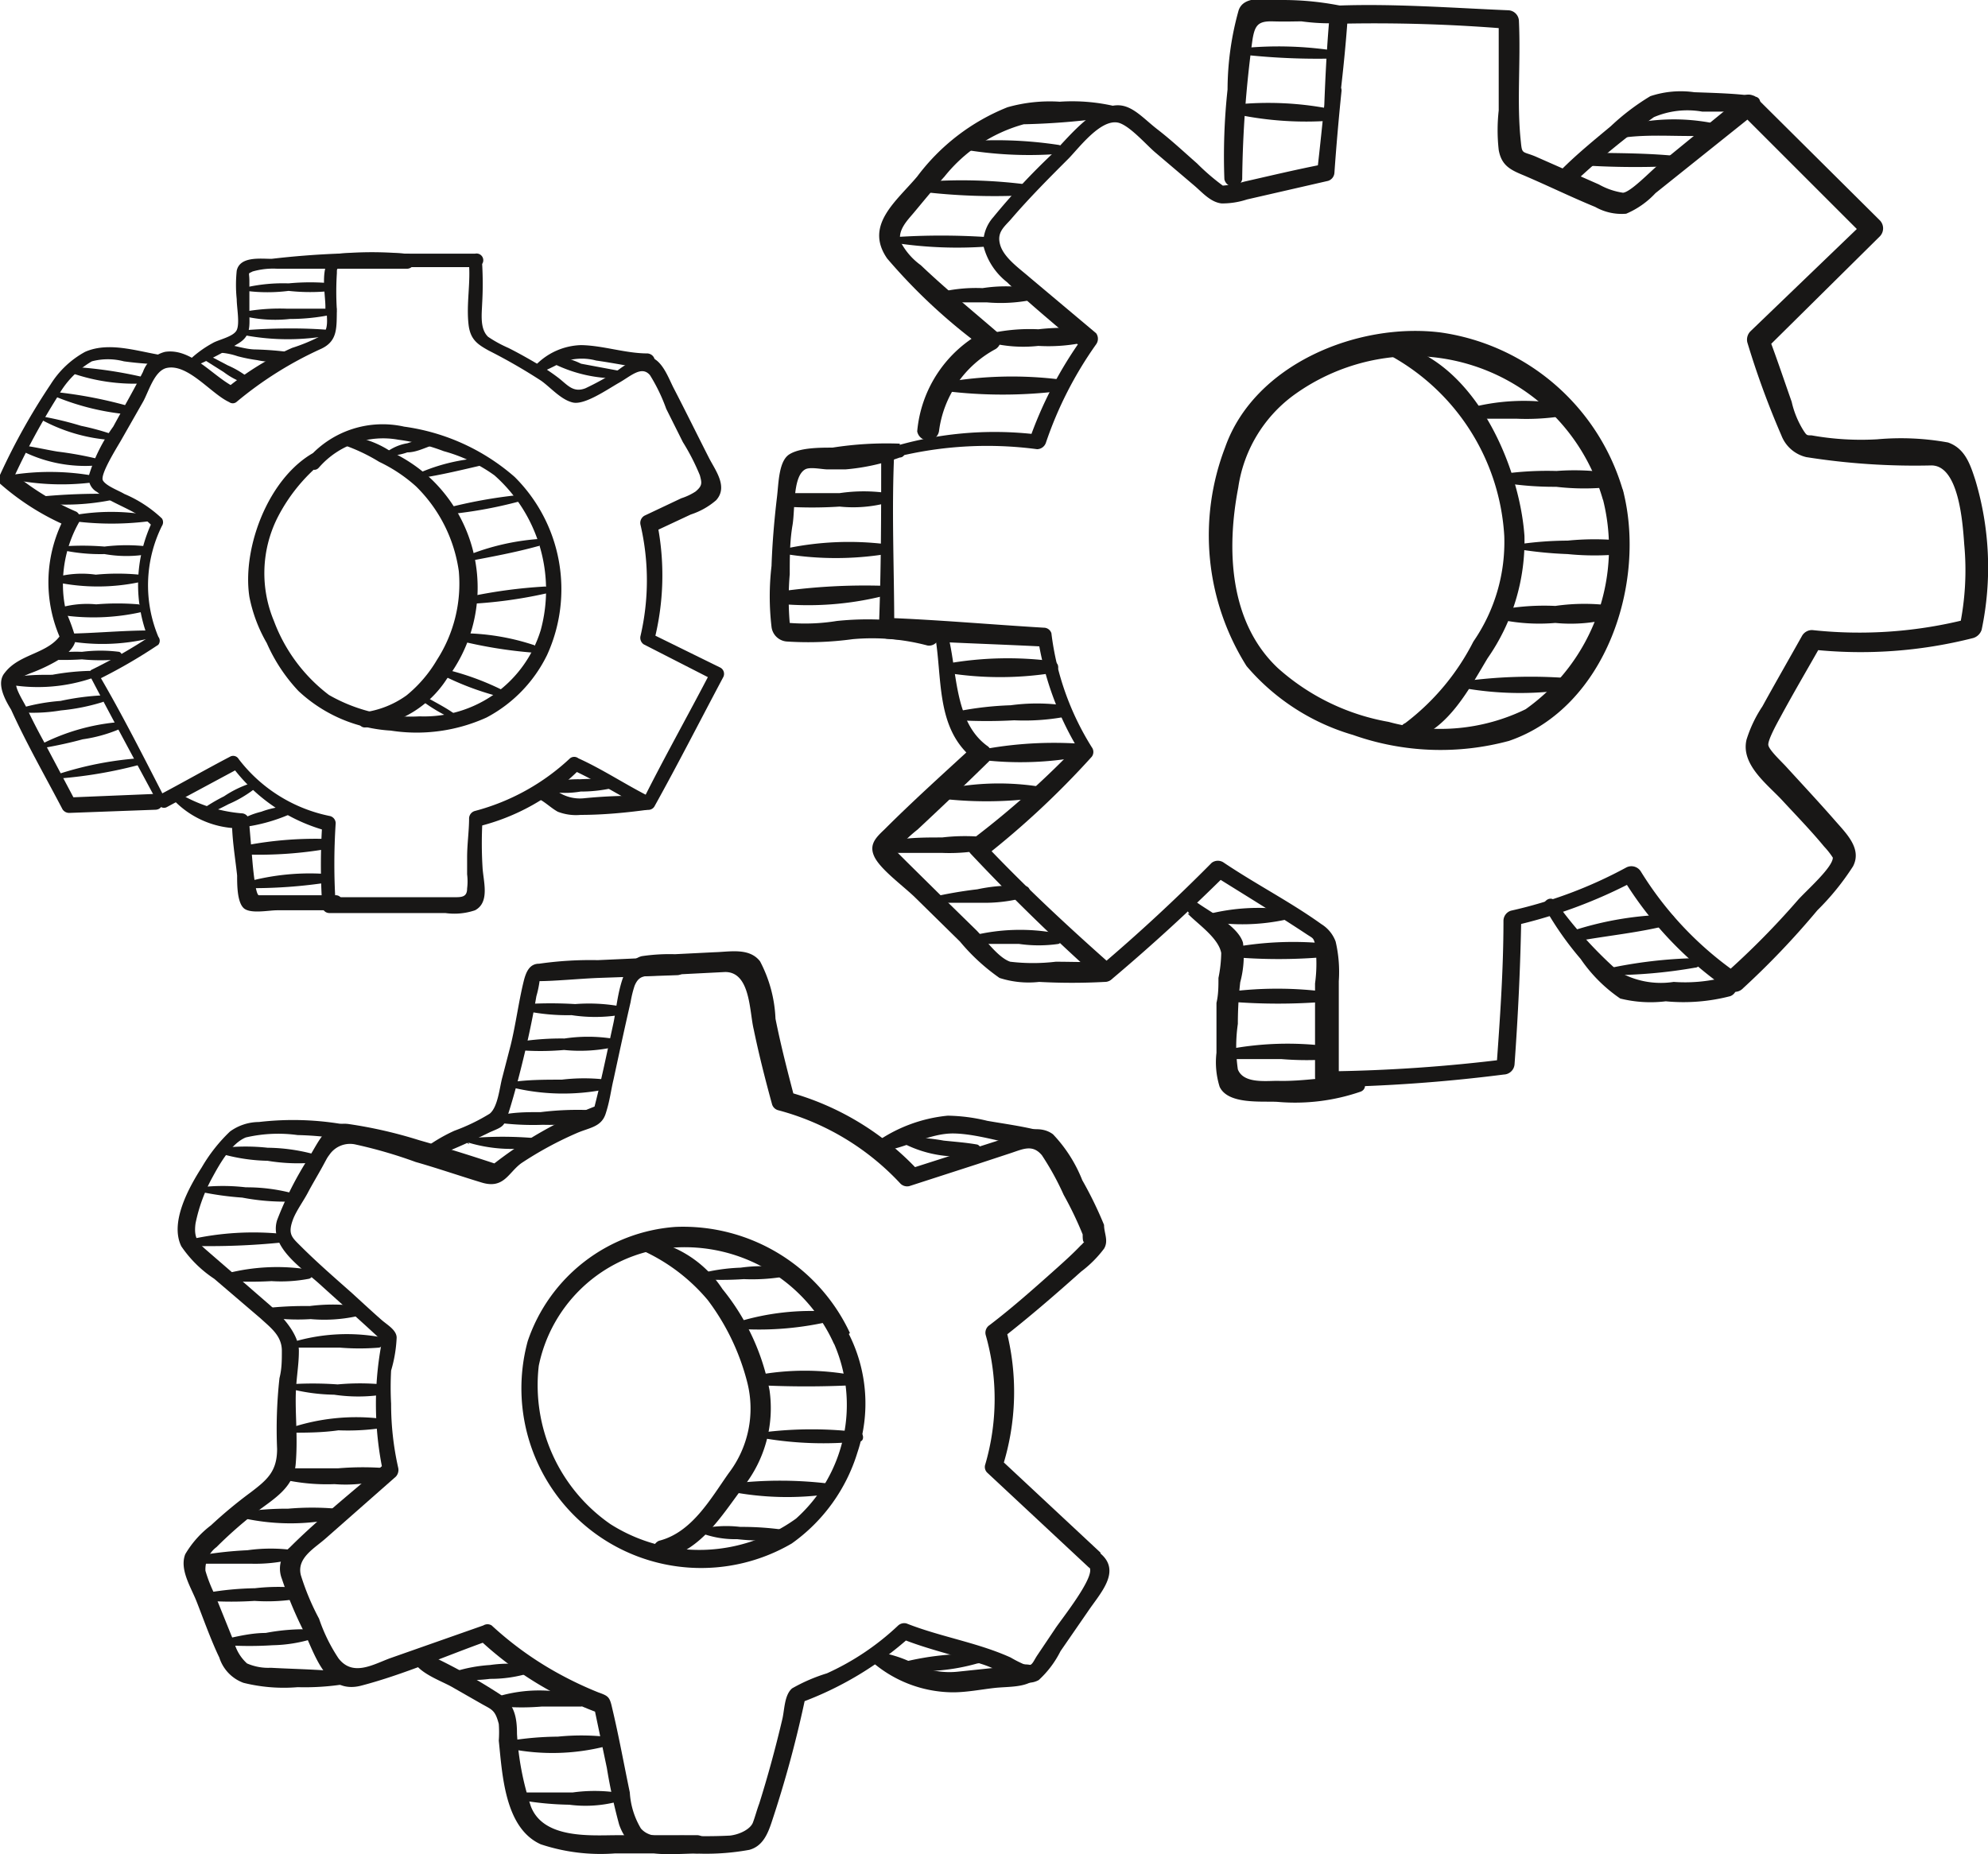 <svg xmlns="http://www.w3.org/2000/svg" xmlns:xlink="http://www.w3.org/1999/xlink" viewBox="0 0 50.22 46.85"><defs><style>.a{fill:none;}.b{clip-path:url(#a);}.c{fill:#181716;}</style><clipPath id="a" transform="translate(0 0)"><rect class="a" width="50.22" height="46.85"/></clipPath></defs><g class="b"><path class="c" d="M8.51,7.84a7.38,7.38,0,0,1,0-.94c0-.13,0-.1.11-.15a2.59,2.59,0,0,1,.68,0c.91,0,1.81,0,2.71,0l-.17-.16c.06.54-.07,1.1,0,1.64.05.35.22.47.51.63a14.17,14.17,0,0,1,1.32.76c.24.17.5.48.8.55s.87-.33,1.17-.5.57-.44.78-.19a4.46,4.46,0,0,1,.41.85l.42.84a5.55,5.55,0,0,1,.43.84c.05.19.07.26-.11.41a1.49,1.49,0,0,1-.36.17l-.93.44a.21.21,0,0,0-.1.23,6.2,6.2,0,0,1,0,2.81.2.2,0,0,0,.08.21l1.78.91a2.33,2.33,0,0,1-.07-.25c-.57,1.1-1.18,2.18-1.73,3.28l.23-.06c-.63-.31-1.22-.71-1.86-1a.17.17,0,0,0-.21,0A5.6,5.6,0,0,1,12,20.49a.2.2,0,0,0-.15.18c0,.33-.05.65-.05,1,0,.14,0,.28,0,.42a1.46,1.46,0,0,1,0,.36c0,.22-.14.22-.33.22q-1.59,0-3.18,0l.19.19a15.74,15.74,0,0,1,0-2.06.19.19,0,0,0-.14-.18,3.86,3.86,0,0,1-2.31-1.44.16.16,0,0,0-.22-.06c-.63.33-1.24.68-1.85,1l.21.06C3.62,19.11,3.06,18,2.47,17l-.05.2A13.22,13.22,0,0,0,4,16.29a.16.16,0,0,0,0-.2,3.38,3.38,0,0,1,.09-2.8.17.17,0,0,0,0-.19,3.18,3.18,0,0,0-.95-.62c-.13-.08-.46-.2-.54-.34s.34-.81.45-1l.57-1c.14-.26.28-.76.58-.84.54-.13,1.13.65,1.59.86a.15.15,0,0,0,.18,0A9.33,9.33,0,0,1,8.12,8.81c.42-.2.38-.54.39-1a.13.13,0,0,0-.26,0c0,.22.07.52-.13.67a4.43,4.43,0,0,1-.74.31,7.2,7.2,0,0,0-1.63,1l.19,0c-.56-.27-1.09-1-1.77-.9a.8.8,0,0,0-.56.51c-.24.47-.5.92-.75,1.38A4.16,4.16,0,0,0,2.25,12a.4.4,0,0,0,.2.43c.43.34,1.06.47,1.42.89l0-.19a3.72,3.72,0,0,0-.08,3.11l.06-.2a13.22,13.22,0,0,1-1.55.89.16.16,0,0,0,0,.2c.56,1.07,1.14,2.14,1.71,3.2a.15.15,0,0,0,.21.06l1.86-1-.2,0A4.42,4.42,0,0,0,8.28,21l-.14-.18a15.74,15.74,0,0,0,0,2.06.18.18,0,0,0,.18.19c.68,0,1.35,0,2,0h.93A1.63,1.63,0,0,0,12,23c.38-.2.21-.73.19-1.08a10,10,0,0,1,0-1.22l-.14.19a5.44,5.44,0,0,0,2.59-1.45l-.21,0c.64.29,1.24.67,1.86,1a.18.18,0,0,0,.24-.06c.6-1.08,1.16-2.18,1.74-3.27a.18.18,0,0,0-.07-.24L16.43,16l.09.21a6.7,6.7,0,0,0,.08-3l-.09.23.94-.44a1.85,1.85,0,0,0,.64-.36c.3-.33,0-.73-.17-1.05-.3-.59-.59-1.18-.89-1.76-.15-.28-.32-.83-.72-.82a1.79,1.79,0,0,0-.68.33,6.92,6.92,0,0,1-.84.47c-.31.12-.45-.08-.68-.26a4.92,4.92,0,0,0-.56-.37c-.24-.14-.47-.27-.71-.39a3.15,3.15,0,0,1-.51-.28c-.21-.2-.16-.57-.15-.84a8.7,8.7,0,0,0,0-1A.17.17,0,0,0,12,6.41l-1.77,0a9.3,9.3,0,0,0-1.67,0c-.55.11-.33,1-.34,1.37,0,.16.25.16.26,0" transform="translate(0 0)"/><path class="c" d="M8.38,11.25c-1.44.39-2.29,2.46-2.08,3.83a3.77,3.77,0,0,0,.44,1.17,4.25,4.25,0,0,0,.8,1.21,3.73,3.73,0,0,0,2.33,1,4.27,4.27,0,0,0,2.42-.33,3.54,3.54,0,0,0,1.53-1.58A4,4,0,0,0,13,12.05a5.34,5.34,0,0,0-2.79-1.27,2.49,2.49,0,0,0-2.4.77c-.14.18.1.44.25.26a2.15,2.15,0,0,1,2-.7,5.1,5.1,0,0,1,1.15.29,4,4,0,0,1,1.28.61,3.87,3.87,0,0,1,1.17,3.91,3.08,3.08,0,0,1-3.06,2.18,4.13,4.13,0,0,1-2.29-.54,4.18,4.18,0,0,1-1.39-1.87A3.13,3.13,0,0,1,7,13.1a4.36,4.36,0,0,1,1.45-1.65c.1-.07,0-.24-.08-.2" transform="translate(0 0)"/><path class="c" d="M4.81,9.3A8.68,8.68,0,0,0,6,8.69c.35-.2.3-.44.3-.82s0-.51,0-.76-.05-.18.08-.25A1.88,1.88,0,0,1,7,6.79c1.09,0,2.19,0,3.28,0a.19.19,0,0,0,0-.38,21.74,21.74,0,0,0-3.42.13c-.28,0-.8-.07-.88.3a3.47,3.47,0,0,0,0,.72c0,.21.08.61,0,.78s-.46.24-.61.33a2.77,2.77,0,0,0-.62.46c-.07.06,0,.21.1.17" transform="translate(0 0)"/><path class="c" d="M4.27,9c-.66-.07-1.46-.4-2.12-.11a2.36,2.36,0,0,0-.87.82A16.2,16.2,0,0,0,0,12a.2.2,0,0,0,0,.22,6.36,6.36,0,0,0,1.69,1.07A2,2,0,0,1,1.67,13a3.5,3.5,0,0,0-.11,3.21V16C1.24,16.53.5,16.5.12,17c-.22.26,0,.67.16.93.39.86.86,1.68,1.3,2.52a.2.2,0,0,0,.17.09l2.17-.08c.26,0,.26-.41,0-.4l-2.18.09.17.1-.79-1.49c-.16-.29-.31-.58-.45-.88-.06-.13-.3-.49-.26-.63s.4-.25.49-.29a4.23,4.23,0,0,0,.48-.23c.2-.11.53-.34.53-.6a4.5,4.5,0,0,0-.23-.64,2.9,2.9,0,0,1-.09-.72A3.15,3.15,0,0,1,2,13.19a.2.2,0,0,0-.07-.26,6.47,6.47,0,0,1-1.62-1l0,.22A17.86,17.86,0,0,1,1.47,10a2.29,2.29,0,0,1,.85-.87,1.59,1.59,0,0,1,.81,0,8.74,8.74,0,0,0,1.14.08.11.11,0,0,0,0-.22" transform="translate(0 0)"/><path class="c" d="M4.3,20.12a2.32,2.32,0,0,0,1.75.81l-.19-.19c0,.46.08.92.13,1.38,0,.23,0,.66.16.82S6.78,23,7,23c.49,0,1,0,1.47,0,.24,0,.24-.39,0-.38H7c-.11,0-.38,0-.46,0s-.14-.6-.16-.82l-.09-1.06a.19.19,0,0,0-.19-.19A3.7,3.7,0,0,1,4.45,20c-.09,0-.22.06-.15.15" transform="translate(0 0)"/><path class="c" d="M13.61,9.43a5.12,5.12,0,0,0,.53-.25,1.38,1.38,0,0,1,.92-.07c.43.06.86.15,1.3.21.24,0,.25-.36,0-.39-.56,0-1.12-.2-1.68-.21a1.66,1.66,0,0,0-1.17.53c-.07.07,0,.21.1.18" transform="translate(0 0)"/><path class="c" d="M16.25,20.11a12.54,12.54,0,0,0-1.5.06,1,1,0,0,1-.68-.18.67.67,0,0,0-.4-.16.18.18,0,0,0-.09.34c.19.09.33.24.51.34a1.28,1.28,0,0,0,.58.08c.54,0,1.09-.05,1.62-.12.22,0,.15-.34,0-.36" transform="translate(0 0)"/><path class="c" d="M8.58,11.21a4.58,4.58,0,0,1,1,.46,3.87,3.87,0,0,1,.93.62,3.73,3.73,0,0,1,1.08,2.14,3.55,3.55,0,0,1-.55,2.24,3.34,3.34,0,0,1-.77.9A2.38,2.38,0,0,1,9.18,18c-.21,0-.17.4.05.38a2.69,2.69,0,0,0,2.06-1.23,3.8,3.8,0,0,0-.4-5.05,3.92,3.92,0,0,0-1-.68A2.46,2.46,0,0,0,8.61,11c-.13,0-.18.21,0,.24" transform="translate(0 0)"/><path class="c" d="M6.22,7.35a4.25,4.25,0,0,0,1.07,0,5,5,0,0,0,1.09,0,.1.1,0,0,0,0-.19,5.67,5.67,0,0,0-1.09,0,4.27,4.27,0,0,0-1.07.1,0,0,0,0,0,0,.09" transform="translate(0 0)"/><path class="c" d="M6.21,8a3.43,3.43,0,0,0,1.11.06,5.24,5.24,0,0,0,1.11-.12.07.07,0,0,0,0-.14c-.39,0-.78,0-1.17,0a5.09,5.09,0,0,0-1,.06s0,.09,0,.11" transform="translate(0 0)"/><path class="c" d="M6.18,8.47a5.92,5.92,0,0,0,2.18,0c.08,0,.05-.12,0-.13-.7-.06-1.43-.05-2.14,0-.07,0-.09.11,0,.12" transform="translate(0 0)"/><path class="c" d="M1.82,9.43a4.83,4.83,0,0,0,1.8.26.09.09,0,0,0,0-.16,10.61,10.61,0,0,0-1.78-.26.08.08,0,0,0,0,.16" transform="translate(0 0)"/><path class="c" d="M1.35,10a6.29,6.29,0,0,0,2,.48c.11,0,.12-.15,0-.19a11.12,11.12,0,0,0-2-.39c-.06,0-.09.08,0,.1" transform="translate(0 0)"/><path class="c" d="M1,10.58a4.3,4.3,0,0,0,1.84.54C3,11.12,3,11,2.91,11a6.46,6.46,0,0,0-.86-.24,8.4,8.4,0,0,0-1-.24.06.06,0,0,0,0,.11" transform="translate(0 0)"/><path class="c" d="M.51,11.37a3.54,3.54,0,0,0,1.94.39c.09,0,.07-.14,0-.17a8.92,8.92,0,0,0-1-.18c-.3-.05-.59-.12-.9-.16-.06,0-.09.09,0,.12" transform="translate(0 0)"/><path class="c" d="M.29,12.11a6.29,6.29,0,0,0,2.12.07c.08,0,.07-.14,0-.15A6.29,6.29,0,0,0,.29,12c-.07,0-.06.12,0,.13" transform="translate(0 0)"/><path class="c" d="M1.87,13.17a7.55,7.55,0,0,0,1.9,0c.07,0,.07-.13,0-.15a5.39,5.39,0,0,0-1.92,0c-.08,0-.05.12,0,.13" transform="translate(0 0)"/><path class="c" d="M1.53,13.89A4.55,4.55,0,0,0,2.64,14,3.18,3.18,0,0,0,3.75,14a.1.1,0,0,0,0-.19,4.57,4.57,0,0,0-1.11,0,6.85,6.85,0,0,0-1.11,0c-.09,0-.07.14,0,.16" transform="translate(0 0)"/><path class="c" d="M1.42,14.71a5.12,5.12,0,0,0,2.1,0c.08,0,.11-.18,0-.19a5.78,5.78,0,0,0-1.1,0,2.51,2.51,0,0,0-1,.06.08.08,0,0,0,0,.16" transform="translate(0 0)"/><path class="c" d="M1.55,15.54a5.54,5.54,0,0,0,2-.07c.11-.05,0-.19-.05-.2a6.39,6.39,0,0,0-1.07,0,2.44,2.44,0,0,0-.93.09.07.07,0,0,0,0,.14" transform="translate(0 0)"/><path class="c" d="M1.68,16.19a5.13,5.13,0,0,0,2.1-.06.1.1,0,0,0,0-.2c-.69,0-1.38.07-2.06.08-.1,0-.13.16,0,.18" transform="translate(0 0)"/><path class="c" d="M.24,17.3a4.28,4.28,0,0,0,2.13-.18c.08,0,0-.16-.05-.17a6,6,0,0,0-1,.1c-.35,0-.7,0-1,.08a.09.09,0,0,0,0,.17" transform="translate(0 0)"/><path class="c" d="M.54,18a4.3,4.3,0,0,0,1-.05,5.14,5.14,0,0,0,1.05-.21.09.09,0,0,0,0-.17,6.42,6.42,0,0,0-1.06.14,4.89,4.89,0,0,0-.93.16.07.07,0,0,0,0,.13" transform="translate(0 0)"/><path class="c" d="M1.09,18.9c.34-.06.67-.13,1-.22A3.71,3.71,0,0,0,3,18.43a.1.1,0,0,0-.05-.18,5.29,5.29,0,0,0-1.86.53.06.06,0,1,0,0,.12" transform="translate(0 0)"/><path class="c" d="M1.5,19.67a11.37,11.37,0,0,0,2-.34.09.09,0,0,0,0-.17,8.61,8.61,0,0,0-2,.39c-.06,0-.06.13,0,.12" transform="translate(0 0)"/><path class="c" d="M5.09,20.63a5.93,5.93,0,0,0,.68-.31,3,3,0,0,0,.65-.38.09.09,0,0,0-.08-.15,2.68,2.68,0,0,0-.68.33,4.55,4.55,0,0,0-.64.39c-.06,0,0,.13.07.12" transform="translate(0 0)"/><path class="c" d="M6.05,20.91a4.33,4.33,0,0,0,1.28-.34.11.11,0,0,0-.06-.2,2.29,2.29,0,0,0-.67.14,2,2,0,0,0-.61.26.08.08,0,0,0,.06.14" transform="translate(0 0)"/><path class="c" d="M6.18,21.59a10.19,10.19,0,0,0,2.14-.15.12.12,0,0,0,0-.24,9.39,9.39,0,0,0-2.11.16.12.12,0,1,0,0,.23" transform="translate(0 0)"/><path class="c" d="M6.2,22.44a12.57,12.57,0,0,0,2.13-.15.1.1,0,0,0,0-.2,6,6,0,0,0-2.12.2c-.08,0-.07.15,0,.15" transform="translate(0 0)"/><path class="c" d="M14.13,9.07h0a.06.06,0,0,0-.08,0h0a.08.08,0,0,0,0,.07v0a.09.09,0,0,0,0,.08,3.57,3.57,0,0,0,1.54.34.1.1,0,0,0,0-.2l-.91-.17A1.9,1.9,0,0,0,14,9l.08.1-.06,0s.09,0,.07-.08" transform="translate(0 0)"/><path class="c" d="M9.77,11.51a1.35,1.35,0,0,0,.52-.08c.22,0,.43-.11.64-.18s.09-.2,0-.18a2.8,2.8,0,0,0-.64.13,1.21,1.21,0,0,0-.52.22.05.05,0,0,0,0,.09" transform="translate(0 0)"/><path class="c" d="M10.62,12.08c.53-.08,1.06-.21,1.58-.33.1,0,.08-.19,0-.18a4.68,4.68,0,0,0-1.61.38c-.08,0,0,.14,0,.13" transform="translate(0 0)"/><path class="c" d="M11.27,13a11.06,11.06,0,0,0,1.81-.32c.09,0,.08-.18,0-.17a12.26,12.26,0,0,0-1.81.33c-.08,0-.07.17,0,.16" transform="translate(0 0)"/><path class="c" d="M11.83,14.18c.58-.11,1.18-.22,1.76-.38.09,0,.08-.19,0-.18a6,6,0,0,0-1.77.41.08.08,0,0,0,0,.15" transform="translate(0 0)"/><path class="c" d="M11.83,15.26A11.43,11.43,0,0,0,13.77,15c.1,0,.08-.18,0-.18a12.61,12.61,0,0,0-1.93.26c-.09,0-.07.17,0,.16" transform="translate(0 0)"/><path class="c" d="M11.61,16.19a11.51,11.51,0,0,0,1.85.3c.12,0,.13-.17,0-.2A5.86,5.86,0,0,0,11.63,16a.09.09,0,0,0,0,.17" transform="translate(0 0)"/><path class="c" d="M11.06,17a7.11,7.11,0,0,0,1.55.6c.1,0,.17-.12.07-.17a6.81,6.81,0,0,0-1.57-.55.07.07,0,0,0,0,.12" transform="translate(0 0)"/><path class="c" d="M10.6,17.66a4.08,4.08,0,0,0,.85.51c.08,0,.11-.08.05-.12-.26-.19-.56-.33-.84-.5-.07,0-.12.06-.06.11" transform="translate(0 0)"/><path class="c" d="M1.05,12.72a5.94,5.94,0,0,0,1.79-.09c.07,0,.07-.15,0-.15A15.31,15.31,0,0,0,1,12.55c-.09,0-.07.18,0,.17" transform="translate(0 0)"/><path class="c" d="M5.54,8.91A1.69,1.69,0,0,1,6,9a4,4,0,0,0,.5.1,1.94,1.94,0,0,0,.83,0c.09,0,.1-.18,0-.2a8.09,8.09,0,0,0-.86-.07c-.29,0-.57-.12-.86-.14a.1.1,0,0,0-.08,0s0,0,0,0a.07.07,0,0,0,.06.11" transform="translate(0 0)"/><path class="c" d="M5.11,9.06l.54.34a1.88,1.88,0,0,0,.52.28c.08,0,.15-.09.09-.15a2.36,2.36,0,0,0-.51-.3l-.57-.3c-.08,0-.16.08-.07.13" transform="translate(0 0)"/><path class="c" d="M1.14,16.66a7.23,7.23,0,0,0,.93,0,4.9,4.9,0,0,0,.94,0,.1.1,0,0,0,0-.19,3.69,3.69,0,0,0-.94,0,4.17,4.17,0,0,0-.93.07.08.08,0,0,0,0,.15" transform="translate(0 0)"/><path class="c" d="M13.88,20a2.32,2.32,0,0,0,.79,0,3.59,3.59,0,0,0,.81-.09.11.11,0,0,0,0-.22,7.58,7.58,0,0,0-.83,0,3,3,0,0,0-.74.08.08.08,0,0,0,0,.16" transform="translate(0 0)"/><path class="c" d="M21.47,33.68A4.65,4.65,0,0,0,17.07,31a4.26,4.26,0,0,0-3.74,2.89A4.54,4.54,0,0,0,20,39a4.39,4.39,0,0,0,1.66-2.3,3.89,3.89,0,0,0-.22-3c-.12-.26-.51,0-.38.23a3.86,3.86,0,0,1-.95,4.44,4.18,4.18,0,0,1-4.69.14,4.27,4.27,0,0,1-1.81-4,3.75,3.75,0,0,1,2.95-2.93,4.13,4.13,0,0,1,4.5,2.36c.13.25.52,0,.38-.23" transform="translate(0 0)"/><path class="c" d="M27.8,39.23l-2.54-2.37.06.22a6.26,6.26,0,0,0,.09-3.51c0,.08-.07.16-.1.25.68-.53,1.34-1.1,2-1.69a2.9,2.9,0,0,0,.58-.58c.12-.2,0-.39,0-.6a9.81,9.81,0,0,0-.55-1.13,3.59,3.59,0,0,0-.74-1.16c-.4-.3-1,0-1.39.16l-2.22.71.22.06a7,7,0,0,0-3.3-2l.16.15c-.17-.65-.34-1.3-.48-2a3.4,3.4,0,0,0-.39-1.45c-.27-.35-.76-.24-1.15-.23l-1,.05a4.74,4.74,0,0,0-.84.05c-.57.15-.61,1.24-.72,1.72-.16.73-.31,1.47-.5,2.19a1.21,1.21,0,0,0,.16-.16,10,10,0,0,0-2.78,1.58l.22-.06c-.66-.22-1.33-.43-2-.62A11.44,11.44,0,0,0,8.8,28.4c-.56-.07-.74.44-1,.85A8.68,8.68,0,0,0,7,30.83c-.21.68.64,1.22,1.08,1.62s1.12,1,1.66,1.51l-.06-.22a8.28,8.28,0,0,0,0,3.47L9.7,37c-.79.69-1.64,1.36-2.38,2.1a.7.7,0,0,0-.2.79,10,10,0,0,0,.57,1.36c.29.62.57,1.57,1.44,1.34,1.07-.28,2.13-.75,3.17-1.12l-.21-.06a8.91,8.91,0,0,0,3,1.86L15,43.1l.33,1.57a14,14,0,0,0,.31,1.43c.3.87,1.1.76,1.87.73a6.1,6.1,0,0,0,1.42-.09c.33-.09.46-.39.56-.69a28.67,28.67,0,0,0,.86-3.18l-.15.16A8.55,8.55,0,0,0,23,41.35l-.22.06c.65.26,1.33.41,2,.63.33.1.63.28.95.41a.52.52,0,0,0,.51,0,2.51,2.51,0,0,0,.55-.73l.69-1c.31-.46.84-1,.34-1.45-.2-.2-.52.12-.31.32s-.72,1.35-.86,1.57l-.45.67c-.13.2-.13.31-.36.21a3,3,0,0,1-.31-.16c-.84-.38-1.77-.52-2.63-.86a.23.23,0,0,0-.22.06,6.54,6.54,0,0,1-1.79,1.2,4.33,4.33,0,0,0-.88.38c-.2.17-.19.55-.25.79-.17.72-.36,1.42-.58,2.12-.06.16-.1.32-.16.48s-.32.3-.58.33a11.84,11.84,0,0,1-1.19,0c-.35,0-.81.11-1.06-.18a2,2,0,0,1-.28-.91c-.15-.72-.28-1.44-.45-2.15-.06-.27-.1-.29-.35-.38a9.23,9.23,0,0,1-.9-.42,8.56,8.56,0,0,1-1.79-1.27.2.2,0,0,0-.21,0l-2.36.83c-.43.16-.94.47-1.3,0a4.28,4.28,0,0,1-.49-1,6.24,6.24,0,0,1-.46-1.1c-.11-.44.35-.68.64-.94L10,37.31a.25.25,0,0,0,.06-.22,7.31,7.31,0,0,1-.18-1.62,7.87,7.87,0,0,1,0-.84,3.43,3.43,0,0,0,.14-.83c0-.19-.23-.32-.37-.44s-.5-.45-.75-.68c-.44-.39-.89-.78-1.31-1.2-.22-.22-.33-.3-.18-.69.09-.22.26-.45.37-.66s.25-.44.37-.66.11-.21.17-.29a.63.63,0,0,1,.67-.26,11.79,11.79,0,0,1,1.51.44c.56.16,1.11.35,1.67.52s.67-.25,1-.49a9,9,0,0,1,1.4-.76c.32-.14.62-.15.73-.49s.13-.58.2-.87c.14-.65.28-1.3.43-1.95a2.73,2.73,0,0,1,.1-.41c.11-.27.26-.25.52-.26l1.77-.09c.64,0,.61,1,.72,1.45.13.63.29,1.26.46,1.88a.22.22,0,0,0,.15.16,6.48,6.48,0,0,1,3.1,1.86.24.24,0,0,0,.22.06l1.7-.55.85-.28c.31-.1.56-.24.8.05a7,7,0,0,1,.55,1,9,9,0,0,1,.48,1c0,.09,0,.28.08.14,0,0-.09.11-.13.14-.19.2-.39.38-.59.56-.56.5-1.12,1-1.71,1.45a.23.23,0,0,0-.1.25A5.9,5.9,0,0,1,24.89,37a.2.2,0,0,0,.06.22l2.54,2.37c.21.2.53-.12.31-.32" transform="translate(0 0)"/><path class="c" d="M16,31.5a4.67,4.67,0,0,1,1.88,1.35,5.85,5.85,0,0,1,1,2.09,2.69,2.69,0,0,1-.47,2.28c-.46.65-.93,1.5-1.76,1.71a.24.24,0,0,0,.12.46c.95-.23,1.45-1.08,2-1.81a3.2,3.2,0,0,0,.67-2.45,5.74,5.74,0,0,0-1.19-2.56,2.84,2.84,0,0,0-2.18-1.28.11.11,0,0,0-.05.21" transform="translate(0 0)"/><path class="c" d="M10.66,29.35a18.38,18.38,0,0,0,1.71-.74c.32-.14.36-.13.46-.44s.18-.6.26-.9c.18-.69.34-1.39.46-2.1a2.57,2.57,0,0,0,.08-.38s-.05,0,0,0c.37,0,1-.06,1.47-.08l2-.07c.3,0,.3-.49,0-.47l-2,.09a9.12,9.12,0,0,0-1.48.09c-.24,0-.33.2-.39.44-.13.53-.2,1.09-.33,1.62l-.21.81c-.07.25-.11.75-.32.92a4.87,4.87,0,0,1-.89.43,4.16,4.16,0,0,0-.88.54.15.15,0,0,0,.14.24" transform="translate(0 0)"/><path class="c" d="M9,42.29c-.72-.11-1.44-.11-2.16-.15a1.34,1.34,0,0,1-.6-.11,1.09,1.09,0,0,1-.32-.52l-.48-1.19a3.75,3.75,0,0,1-.25-.63.7.7,0,0,1,.28-.6,10.49,10.49,0,0,1,1-.88c.45-.34.95-.62,1-1.22s0-1.08,0-1.61.08-.83.08-1.25-.42-.89-.81-1.22l-.91-.79-.52-.45c-.26-.23-.43-.33-.37-.76a4.12,4.12,0,0,1,.43-1.17c.18-.33.47-.85.84-1a3.61,3.61,0,0,1,1.31-.06,7.87,7.87,0,0,1,1.37.15c.24.06.34-.31.1-.36a7.46,7.46,0,0,0-2.45-.12,1.25,1.25,0,0,0-.73.24,4.08,4.08,0,0,0-.71.9c-.32.5-.82,1.39-.52,2a3,3,0,0,0,.83.82l1.17,1c.26.24.54.44.54.82,0,.23,0,.46-.06.69A11.73,11.73,0,0,0,7,36.61c0,.57-.25.78-.67,1.1a11.41,11.41,0,0,0-1,.83,2.51,2.51,0,0,0-.65.73c-.15.38.14.83.28,1.18s.37,1,.58,1.43a1,1,0,0,0,.61.64,4.22,4.22,0,0,0,1.37.11A6.45,6.45,0,0,0,9,42.5c.1,0,.11-.2,0-.21" transform="translate(0 0)"/><path class="c" d="M10.41,41.81c0,.41.7.64,1,.81l.77.44c.25.14.33.15.42.5a2.85,2.85,0,0,1,0,.42c.09.86.15,2.21,1.06,2.62a4.8,4.8,0,0,0,1.88.23c.69,0,1.38,0,2.07,0a.23.23,0,0,0,0-.46c-.67,0-1.34,0-2,0s-1.88.11-2.2-.73a7.14,7.14,0,0,1-.35-1.83c0-.41-.06-.75-.43-1A14.77,14.77,0,0,0,11,41.89s-.6-.34-.6-.08" transform="translate(0 0)"/><path class="c" d="M21.93,41.9a3.15,3.15,0,0,0,2.14.86c.35,0,.7-.07,1.05-.11s.84,0,1.06-.26a.17.17,0,0,0,0-.26c-.26-.17-.66,0-.95,0l-1.05.11a2,2,0,0,1-1-.16A3.1,3.1,0,0,0,22,41.72a.1.1,0,0,0-.07.18" transform="translate(0 0)"/><path class="c" d="M22.22,29.09c.64-.05,1.24-.47,1.9-.45s1.42.3,2.13.38c.26,0,.3-.37.06-.44-.45-.12-.91-.18-1.37-.26a4.44,4.44,0,0,0-1-.13,3.78,3.78,0,0,0-1.85.7c-.07.06,0,.2.09.2" transform="translate(0 0)"/><path class="c" d="M17.67,32.32a8.39,8.39,0,0,0,1.12,0,4.86,4.86,0,0,0,1-.06.12.12,0,0,0,0-.23,3.91,3.91,0,0,0-1.08,0,4.77,4.77,0,0,0-1.07.16.08.08,0,0,0,0,.16" transform="translate(0 0)"/><path class="c" d="M18.71,33.58a7.92,7.92,0,0,0,2.29-.2c.12-.05.06-.24-.06-.24a6.34,6.34,0,0,0-2.3.26c-.12.05,0,.2.07.18" transform="translate(0 0)"/><path class="c" d="M19.17,35a23.82,23.82,0,0,0,2.39,0c.14,0,.19-.21,0-.25a6.57,6.57,0,0,0-2.46,0c-.13,0-.1.23,0,.23" transform="translate(0 0)"/><path class="c" d="M19.29,36.34a9,9,0,0,0,2.43.08c.11,0,.11-.2,0-.23a9.88,9.88,0,0,0-2.43,0,.08.08,0,0,0,0,.15" transform="translate(0 0)"/><path class="c" d="M18.51,37.7a7.55,7.55,0,0,0,2.37.06c.14,0,.15-.26,0-.28a10.18,10.18,0,0,0-2.34,0c-.1,0-.15.18,0,.2" transform="translate(0 0)"/><path class="c" d="M17.62,38.7a2.43,2.43,0,0,0,1,.19,4.92,4.92,0,0,0,1.15,0c.11,0,.12-.22,0-.24a7.59,7.59,0,0,0-1.07-.07,3,3,0,0,0-1,.05s-.06.07,0,.1" transform="translate(0 0)"/><path class="c" d="M13.26,25.54a5.19,5.19,0,0,0,1.18.11,3.94,3.94,0,0,0,1.19,0c.11,0,.12-.21,0-.23a4.47,4.47,0,0,0-1.1-.05,10.26,10.26,0,0,0-1.24,0c-.12,0-.16.19,0,.22" transform="translate(0 0)"/><path class="c" d="M13.06,26.53a6.8,6.8,0,0,0,1.19,0,4,4,0,0,0,1.2-.06.12.12,0,0,0,0-.23,4,4,0,0,0-1.19,0,6.85,6.85,0,0,0-1.2.09c-.08,0-.08.16,0,.17" transform="translate(0 0)"/><path class="c" d="M12.91,27.47a5.45,5.45,0,0,0,2.41.05.12.12,0,0,0,0-.24,4.74,4.74,0,0,0-1.13,0c-.42,0-.84,0-1.26.06-.07,0-.1.12,0,.14" transform="translate(0 0)"/><path class="c" d="M12.52,28.36a6.9,6.9,0,0,0,1.2.06,4.84,4.84,0,0,0,1.2-.11.13.13,0,0,0,0-.26,7.59,7.59,0,0,0-1.26.05c-.37,0-.74,0-1.11.1a.08.08,0,0,0,0,.16" transform="translate(0 0)"/><path class="c" d="M11.83,28.87a3.82,3.82,0,0,0,1.71.11c.1,0,.11-.2,0-.22a9.5,9.5,0,0,0-1.69,0,.08.08,0,0,0,0,.15" transform="translate(0 0)"/><path class="c" d="M5.65,29.17a4.58,4.58,0,0,0,1.11.16,4.68,4.68,0,0,0,1.12.05c.12,0,.1-.2,0-.23A4.64,4.64,0,0,0,6.76,29a5.15,5.15,0,0,0-1.11,0c-.09,0-.08.14,0,.16" transform="translate(0 0)"/><path class="c" d="M5.05,30.11a7.65,7.65,0,0,0,1.07.15,5.68,5.68,0,0,0,1.23.1.11.11,0,0,0,0-.22A4.53,4.53,0,0,0,6.21,30a5,5,0,0,0-1.16,0c-.06,0-.06.1,0,.12" transform="translate(0 0)"/><path class="c" d="M4.82,31.48a18.24,18.24,0,0,0,2.34-.09.11.11,0,0,0,0-.21,7.29,7.29,0,0,0-2.37.14c-.08,0-.06.16,0,.16" transform="translate(0 0)"/><path class="c" d="M5.78,32.37a9.74,9.74,0,0,0,1.08,0,3.77,3.77,0,0,0,.95-.06.12.12,0,0,0,0-.23,5.11,5.11,0,0,0-2.06.09c-.1,0-.07.16,0,.17" transform="translate(0 0)"/><path class="c" d="M6.67,33.27a5.19,5.19,0,0,0,1.18.06A3.87,3.87,0,0,0,9,33.26.13.13,0,0,0,9,33a4.65,4.65,0,0,0-1.18,0,9.08,9.08,0,0,0-1.17.06.11.11,0,0,0,0,.22" transform="translate(0 0)"/><path class="c" d="M7.42,34.05c.39,0,.77,0,1.16,0a6,6,0,0,0,1,0,.14.14,0,0,0,0-.27,4.78,4.78,0,0,0-2.22.14.07.07,0,0,0,0,.14" transform="translate(0 0)"/><path class="c" d="M7.25,35.07a4.75,4.75,0,0,0,1.19.17,4.15,4.15,0,0,0,1.22,0c.13,0,.14-.24,0-.26a6.07,6.07,0,0,0-1.13,0,8.83,8.83,0,0,0-1.26,0,.08.08,0,0,0,0,.15" transform="translate(0 0)"/><path class="c" d="M7.31,36.2c.41,0,.82,0,1.24-.06a5.91,5.91,0,0,0,1.11-.06.12.12,0,0,0,0-.23,5.26,5.26,0,0,0-2.36.24.06.06,0,0,0,0,.11" transform="translate(0 0)"/><path class="c" d="M7.1,37.37a5.07,5.07,0,0,0,1.35.13,3.57,3.57,0,0,0,1.34-.15c.11,0,.15-.23,0-.25a7.46,7.46,0,0,0-1.25,0c-.47,0-.94,0-1.41,0a.12.12,0,0,0,0,.23" transform="translate(0 0)"/><path class="c" d="M6.19,38.37a5.57,5.57,0,0,0,2.3,0,.13.13,0,0,0,0-.25,7,7,0,0,0-1.21,0,7.45,7.45,0,0,0-1.06.07.08.08,0,0,0,0,.15" transform="translate(0 0)"/><path class="c" d="M5.09,39.51c.41,0,.83,0,1.24,0a4,4,0,0,0,1.1-.12c.1,0,.12-.2,0-.22a4.24,4.24,0,0,0-1.18,0,9.41,9.41,0,0,0-1.19.13c-.13,0-.09.21,0,.22" transform="translate(0 0)"/><path class="c" d="M5.26,40.45a9.15,9.15,0,0,0,1.17,0,4.74,4.74,0,0,0,1.19-.07.13.13,0,0,0,0-.25,5.17,5.17,0,0,0-1.18,0,7.73,7.73,0,0,0-1.18.11c-.08,0-.09.17,0,.18" transform="translate(0 0)"/><path class="c" d="M5.71,41.57a9.25,9.25,0,0,0,1.18,0,3.64,3.64,0,0,0,1-.16.12.12,0,0,0,0-.24,5.22,5.22,0,0,0-1.18.09c-.34,0-.69.08-1,.15-.12,0-.08.19,0,.2" transform="translate(0 0)"/><path class="c" d="M11.44,42.42a3.7,3.7,0,0,0,.94,0,3.33,3.33,0,0,0,.94-.13c.09,0,.12-.2,0-.22a3.28,3.28,0,0,0-.94,0,3.81,3.81,0,0,0-.94.18c-.06,0-.09.15,0,.16" transform="translate(0 0)"/><path class="c" d="M12.68,43.12a6,6,0,0,0,1,0c.34,0,.68,0,1,0a.13.13,0,0,0,0-.25,3.65,3.65,0,0,0-2.12,0,.1.1,0,0,0,0,.19" transform="translate(0 0)"/><path class="c" d="M12.9,44.19a5.46,5.46,0,0,0,2.38-.06c.1,0,.13-.23,0-.25a5.91,5.91,0,0,0-1.19,0,7.85,7.85,0,0,0-1.19.1.1.1,0,0,0,0,.19" transform="translate(0 0)"/><path class="c" d="M13.19,45.49a7.86,7.86,0,0,0,1.19.11,3.18,3.18,0,0,0,1.19-.07.13.13,0,0,0,0-.24,4,4,0,0,0-1.1,0c-.42,0-.83,0-1.25,0-.14,0-.19.23,0,.26" transform="translate(0 0)"/><path class="c" d="M22.79,42.2a5.08,5.08,0,0,0,1.9-.17.12.12,0,0,0,0-.24,7.07,7.07,0,0,0-1.89.21.1.1,0,0,0,0,.2" transform="translate(0 0)"/><path class="c" d="M22.86,28.91a3,3,0,0,0,1.83.27.14.14,0,0,0,0-.26c-.28-.05-.56-.07-.85-.1a5,5,0,0,0-.94-.08.09.09,0,0,0,0,.17" transform="translate(0 0)"/><path class="c" d="M33.78,3.05c.11-.89.21-1.78.27-2.68L33.82.6a41,41,0,0,1,4.29.13L37.86.48V2.79a4.48,4.48,0,0,0,0,1c.07.39.29.5.63.64.61.26,1.2.55,1.81.8a1.35,1.35,0,0,0,.78.17,2.16,2.16,0,0,0,.74-.52l2.5-2H44c1,1,2.07,2.07,3.11,3.11v-.4L44.22,8.37a.3.3,0,0,0-.08.28A21.42,21.42,0,0,0,45,11a.89.89,0,0,0,.63.55,17.55,17.55,0,0,0,3.16.21c.69,0,.79,1.43.83,2a7,7,0,0,1-.12,2.09l.21-.21a11.06,11.06,0,0,1-3.93.28.29.29,0,0,0-.26.15c-.33.59-.67,1.18-1,1.78a3.24,3.24,0,0,0-.4.84c-.15.63.53,1.13.9,1.53s.73.77,1.06,1.17a1.93,1.93,0,0,1,.22.28s0,.07,0,0c0,.25-.69.85-.89,1.08a20.19,20.19,0,0,1-1.84,1.86l.34,0a8.68,8.68,0,0,1-2.46-2.59.28.28,0,0,0-.37-.1,11.23,11.23,0,0,1-2.91,1.09.27.27,0,0,0-.19.25c0,1.26-.09,2.51-.18,3.76l.26-.26a39.88,39.88,0,0,1-4.51.31l.27.27c0-.85,0-1.7,0-2.55a3.36,3.36,0,0,0-.08-1,.87.87,0,0,0-.36-.44c-.78-.56-1.64-1-2.46-1.55a.26.26,0,0,0-.31,0c-.91.92-1.85,1.79-2.84,2.63h.36c-1.13-1-2.21-2-3.26-3.11v.33a21.65,21.65,0,0,0,2.71-2.53.2.2,0,0,0,0-.24A7,7,0,0,1,26.56,16a.2.2,0,0,0-.19-.14c-1.34-.08-2.68-.2-4-.25l.22.23c0-1.47-.07-2.94,0-4.41l-.12.16a9.57,9.57,0,0,1,3.73-.24.24.24,0,0,0,.22-.16A9.6,9.6,0,0,1,27.69,8.7a.24.24,0,0,0,0-.28L26,7c-.24-.21-.63-.48-.73-.8s.09-.46.26-.65C26,5,26.53,4.47,27,4c.27-.28.81-1,1.25-.9.28.07.69.54.92.74l1,.85c.2.17.41.42.69.45a2,2,0,0,0,.64-.1l2.05-.47a.23.23,0,0,0,.16-.21q.07-1,.18-2.07c0-.25-.37-.25-.4,0-.07.7-.14,1.39-.22,2.08.05-.08.11-.15.16-.22-.67.13-1.34.29-2,.44a2.61,2.61,0,0,1-.54.1,5.65,5.65,0,0,1-.65-.56c-.33-.29-.65-.59-1-.86s-.63-.61-1-.61c-.63,0-1.29.86-1.67,1.24a17.09,17.09,0,0,0-1.48,1.59,1,1,0,0,0-.25.71,1.68,1.68,0,0,0,.6.93c.61.59,1.28,1.12,1.91,1.68a2.7,2.7,0,0,0,0-.28,10.2,10.2,0,0,0-1.36,2.62l.22-.17a9,9,0,0,0-3.82.36.17.17,0,0,0-.13.16c0,1.47,0,2.94-.06,4.41a.23.23,0,0,0,.22.23c1.34.1,2.68.13,4,.2l-.19-.15A7.71,7.71,0,0,0,27.28,19l0-.23a22.29,22.29,0,0,1-2.71,2.43.24.24,0,0,0-.05.37q1.54,1.64,3.23,3.15a.26.26,0,0,0,.36,0q1.48-1.25,2.85-2.61l-.32,0c.8.5,1.62,1,2.39,1.51.14.09.15.08.19.23a3.66,3.66,0,0,1,0,1c0,.79,0,1.57,0,2.36a.26.26,0,0,0,.26.26,40,40,0,0,0,4.51-.32.28.28,0,0,0,.27-.26c.09-1.25.15-2.5.17-3.75l-.19.25a12.45,12.45,0,0,0,3.05-1.13L41,22.2A9.23,9.23,0,0,0,43.65,25,.28.28,0,0,0,44,25,20.58,20.58,0,0,0,45.91,23a6.43,6.43,0,0,0,.9-1.11c.23-.44-.16-.82-.44-1.14-.41-.47-.84-.93-1.26-1.39-.13-.14-.43-.42-.44-.54s.2-.51.3-.69c.34-.63.7-1.24,1.05-1.86l-.26.14a11.51,11.51,0,0,0,4.09-.29.32.32,0,0,0,.21-.21,7.68,7.68,0,0,0-.16-3.78c-.13-.4-.26-.8-.69-.95a6.67,6.67,0,0,0-1.79-.08A7.09,7.09,0,0,1,45.76,11c-.12,0-.12,0-.2-.12a2.34,2.34,0,0,1-.3-.73c-.19-.54-.37-1.08-.57-1.61a2.68,2.68,0,0,1-.07.27l2.87-2.84a.29.29,0,0,0,0-.4l-3.12-3.1a.29.29,0,0,0-.4,0l-2.08,1.7c-.19.15-.69.68-.89.7a1.77,1.77,0,0,1-.61-.21l-1.61-.71c-.32-.13-.33-.05-.36-.36-.11-1,0-2-.05-3.07a.28.28,0,0,0-.26-.26C36.68.2,35.25.09,33.82.14a.24.24,0,0,0-.23.23c-.08.89-.12,1.78-.15,2.68,0,.22.32.21.34,0" transform="translate(0 0)"/><path class="c" d="M41,12.4a5.62,5.62,0,0,0-4.61-4c-2.09-.26-4.7.8-5.44,2.9a6.2,6.2,0,0,0,.54,5.53,5.58,5.58,0,0,0,2.69,1.74,6.63,6.63,0,0,0,3.94.15c2.45-.84,3.48-4,2.88-6.33a.27.27,0,0,0-.53.14,5,5,0,0,1-1.93,5.39,4.91,4.91,0,0,1-3.46.32,5.66,5.66,0,0,1-2.8-1.36c-1.23-1.16-1.3-3-1-4.56A3.52,3.52,0,0,1,32.66,10a5.17,5.17,0,0,1,2.9-1,5,5,0,0,1,4.93,3.62A.27.27,0,0,0,41,12.4" transform="translate(0 0)"/><path class="c" d="M28.27,2.71a4.72,4.72,0,0,0-1.5-.14,3.91,3.91,0,0,0-1.32.14,5.3,5.3,0,0,0-2.28,1.75c-.53.63-1.34,1.23-.76,2.07a14.23,14.23,0,0,0,2.41,2.24l.06-.41a3.17,3.17,0,0,0-1.71,2.54.28.28,0,0,0,.55,0,2.75,2.75,0,0,1,1.43-2.08.27.27,0,0,0,.05-.42c-.65-.56-1.32-1.11-1.94-1.7a1.69,1.69,0,0,1-.51-.59c-.08-.29.17-.54.33-.73s.51-.62.78-.92a3.89,3.89,0,0,1,2-1.32,18,18,0,0,0,2.44-.22.11.11,0,0,0,0-.21" transform="translate(0 0)"/><path class="c" d="M22.73,11.21a8.82,8.82,0,0,0-1.7.1c-.32,0-.82,0-1.09.17s-.27.73-.31,1.06c-.07.59-.12,1.17-.14,1.76a6.6,6.6,0,0,0,0,1.54.42.42,0,0,0,.4.37,8.31,8.31,0,0,0,1.65-.06,5.47,5.47,0,0,1,1.89.16.25.25,0,0,0,.13-.48,7.56,7.56,0,0,0-2.42-.14,5,5,0,0,1-1.19.05,7.28,7.28,0,0,1,0-1.23c0-.41,0-.83.07-1.24s0-1.23.32-1.41c.12-.07.43,0,.56,0l.46,0a5.33,5.33,0,0,0,1.37-.3.13.13,0,0,0,0-.26" transform="translate(0 0)"/><path class="c" d="M23.61,16c.21,1.1,0,2.41,1,3.19v-.36c-.76.7-1.54,1.4-2.27,2.13-.21.2-.4.38-.25.69s.68.7,1,1l1.16,1.14a5.06,5.06,0,0,0,1,.92,2.39,2.39,0,0,0,1,.1,15.35,15.35,0,0,0,1.66,0c.32,0,.33-.53,0-.51s-.83,0-1.24,0a4.89,4.89,0,0,1-1.15,0c-.3-.1-.62-.55-.84-.78l-.93-.91-.85-.84-.23-.23c-.12-.07-.1-.12.06-.16a3.61,3.61,0,0,1,.45-.42c.61-.57,1.21-1.14,1.8-1.72a.26.26,0,0,0-.05-.4c-.85-.63-.74-1.94-1-2.86a.13.13,0,0,0-.25.07" transform="translate(0 0)"/><path class="c" d="M30,23.08c.23.25.78.61.85,1a3.38,3.38,0,0,1-.07.63c0,.21,0,.42-.05.63,0,.42,0,.84,0,1.26a2.07,2.07,0,0,0,.08.86c.21.45,1.05.36,1.45.38a5.08,5.08,0,0,0,2.12-.26c.2-.09.08-.38-.11-.39-.66,0-1.33.14-2,.12-.31,0-.86.07-1-.29a4,4,0,0,1,0-1.15q0-.53.06-1.05a2.62,2.62,0,0,0,.07-1c-.12-.41-.8-.76-1.14-1-.17-.12-.35.13-.21.27" transform="translate(0 0)"/><path class="c" d="M39.06,23a8.05,8.05,0,0,0,.87,1.23,3.81,3.81,0,0,0,1,1,3.17,3.17,0,0,0,1.15.07,4.7,4.7,0,0,0,1.63-.13.25.25,0,0,0-.13-.48,4,4,0,0,1-1.3.12,2.13,2.13,0,0,1-1.39-.26,10.56,10.56,0,0,1-1.61-1.79c-.13-.15-.36.05-.27.21" transform="translate(0 0)"/><path class="c" d="M34.32.25A7.46,7.46,0,0,0,32.43,0c-.36,0-1-.15-1.14.26a7.47,7.47,0,0,0-.28,2,15.66,15.66,0,0,0-.08,2.27.23.23,0,0,0,.45,0A28,28,0,0,1,31.64,1c.06-.36.14-.47.51-.46s.49,0,.73,0a5.34,5.34,0,0,0,1.44,0,.15.15,0,0,0,0-.29" transform="translate(0 0)"/><path class="c" d="M44.34,2.43c-.51-.07-1-.08-1.54-.1a2.44,2.44,0,0,0-1.11.1,5.82,5.82,0,0,0-1,.76c-.42.35-.85.7-1.24,1.09-.21.22.1.51.33.32a19.59,19.59,0,0,1,2-1.64A2.16,2.16,0,0,1,43,2.82c.42,0,.85,0,1.27,0,.2,0,.29-.35.06-.38" transform="translate(0 0)"/><path class="c" d="M35,8.92a5.57,5.57,0,0,1,3,4.62,4.42,4.42,0,0,1-.78,2.67,6,6,0,0,1-1.72,2.06.22.22,0,0,0,.17.41c.91-.23,1.47-1.32,1.91-2.05a5.18,5.18,0,0,0,.93-3.09C38.38,11.7,37.18,9,35.11,8.66c-.15,0-.28.19-.11.26" transform="translate(0 0)"/><path class="c" d="M31.49,1.39a17.18,17.18,0,0,0,2.15.09c.11,0,.15-.18,0-.21a9.33,9.33,0,0,0-2.18-.06c-.11,0-.11.17,0,.18" transform="translate(0 0)"/><path class="c" d="M31.24,2.89a8.54,8.54,0,0,0,2.36.16c.16,0,.23-.26,0-.3a8.19,8.19,0,0,0-2.37-.11c-.14,0-.19.22,0,.25" transform="translate(0 0)"/><path class="c" d="M24.3,3.77a9.89,9.89,0,0,0,2.43.12c.12,0,.17-.21,0-.23a10.41,10.41,0,0,0-2.43-.08c-.1,0-.14.17,0,.19" transform="translate(0 0)"/><path class="c" d="M23.24,4.84A15.47,15.47,0,0,0,26,4.93c.14,0,.2-.23,0-.26a12.75,12.75,0,0,0-2.76-.07.12.12,0,0,0,0,.24" transform="translate(0 0)"/><path class="c" d="M22.62,6.14a10.49,10.49,0,0,0,2.31.09.12.12,0,0,0,0-.24,17.81,17.81,0,0,0-2.31,0,.09.09,0,0,0,0,.17" transform="translate(0 0)"/><path class="c" d="M23.7,7.64c.41,0,.82,0,1.23,0A4,4,0,0,0,26,7.59a.16.16,0,0,0,0-.31,3.89,3.89,0,0,0-1.18,0,3.93,3.93,0,0,0-1.18.13.14.14,0,0,0,0,.27" transform="translate(0 0)"/><path class="c" d="M24.94,8.64a3.48,3.48,0,0,0,1.29.1,4.35,4.35,0,0,0,1.3-.12.16.16,0,0,0,0-.3,5.66,5.66,0,0,0-1.3,0,4.63,4.63,0,0,0-1.29.12.1.1,0,0,0,0,.19" transform="translate(0 0)"/><path class="c" d="M23.87,9.88a11.88,11.88,0,0,0,2.92,0,.15.15,0,0,0,0-.29,9.87,9.87,0,0,0-2.92.07.13.13,0,0,0,0,.25" transform="translate(0 0)"/><path class="c" d="M19.82,12.8a10.7,10.7,0,0,0,1.39,0,3.33,3.33,0,0,0,1.22-.1c.11-.05.13-.2,0-.24a4.14,4.14,0,0,0-1.22,0c-.46,0-.93,0-1.39,0a.15.15,0,0,0,0,.29" transform="translate(0 0)"/><path class="c" d="M19.85,14A8,8,0,0,0,22.38,14a.13.13,0,0,0,0-.25,7.69,7.69,0,0,0-2.53.11.12.12,0,0,0,0,.23" transform="translate(0 0)"/><path class="c" d="M19.71,15.26a7.88,7.88,0,0,0,2.56-.19.14.14,0,0,0,0-.27,15.34,15.34,0,0,0-2.53.14c-.2,0-.21.32,0,.32" transform="translate(0 0)"/><path class="c" d="M23.91,17a8.5,8.5,0,0,0,2.71,0,.15.15,0,0,0,0-.29,8.8,8.8,0,0,0-2.71.06.11.11,0,0,0,0,.22" transform="translate(0 0)"/><path class="c" d="M24.23,18.2a12.89,12.89,0,0,0,1.39,0,5.67,5.67,0,0,0,1.24-.08.16.16,0,0,0,0-.3,4.93,4.93,0,0,0-1.33,0,8.21,8.21,0,0,0-1.32.15.12.12,0,0,0,0,.24" transform="translate(0 0)"/><path class="c" d="M24.71,19.19a8.36,8.36,0,0,0,2.69-.09c.14,0,.17-.27,0-.3a9.82,9.82,0,0,0-2.7.16.12.12,0,0,0,0,.23" transform="translate(0 0)"/><path class="c" d="M23.62,20.16a9.84,9.84,0,0,0,2.6,0,.15.15,0,0,0,0-.29A6.62,6.62,0,0,0,23.6,20c-.09,0-.06.14,0,.15" transform="translate(0 0)"/><path class="c" d="M22.49,21.55c.43,0,.87,0,1.3,0a4.52,4.52,0,0,0,1.16-.1.15.15,0,0,0,0-.29,4.92,4.92,0,0,0-1.15,0c-.44,0-.88,0-1.31.09a.14.14,0,0,0,0,.28" transform="translate(0 0)"/><path class="c" d="M23.51,22.81c.42,0,.85,0,1.27,0a3.85,3.85,0,0,0,1.13-.14c.12,0,.16-.25,0-.28a4.18,4.18,0,0,0-1.22.08q-.6.07-1.2.21a.08.08,0,0,0,0,.15" transform="translate(0 0)"/><path class="c" d="M24.58,23.85c.39,0,.77,0,1.16,0a3.48,3.48,0,0,0,1,0,.14.14,0,0,0,0-.26,5,5,0,0,0-2.21.06c-.12,0-.09.19,0,.2" transform="translate(0 0)"/><path class="c" d="M30.51,23.28a5.19,5.19,0,0,0,2-.05c.11,0,.13-.23,0-.24a5.19,5.19,0,0,0-2,.11c-.08,0-.09.16,0,.18" transform="translate(0 0)"/><path class="c" d="M31.11,24.18a13.5,13.5,0,0,0,2.38,0,.18.18,0,0,0,0-.34,8.49,8.49,0,0,0-2.41.11c-.15,0-.11.26,0,.26" transform="translate(0 0)"/><path class="c" d="M31.08,25.31a14.94,14.94,0,0,0,2.41,0c.13,0,.19-.22,0-.25a9.57,9.57,0,0,0-2.45,0,.11.11,0,1,0,0,.21" transform="translate(0 0)"/><path class="c" d="M30.93,26.76c.48,0,1,0,1.44,0a7.83,7.83,0,0,0,1.28,0,.16.16,0,0,0,0-.31,8,8,0,0,0-2.76.09c-.18,0-.14.31,0,.31" transform="translate(0 0)"/><path class="c" d="M39.79,23.79c.8-.15,1.62-.22,2.42-.43a.13.13,0,0,0,0-.25,8.28,8.28,0,0,0-2.46.4c-.17,0-.1.31.08.28" transform="translate(0 0)"/><path class="c" d="M40.61,24.64a12.6,12.6,0,0,0,2.21-.19.12.12,0,0,0,0-.24,11.69,11.69,0,0,0-2.2.26c-.1,0-.08.18,0,.17" transform="translate(0 0)"/><path class="c" d="M41.06,3.47c.74-.09,1.47,0,2.2-.05a.16.16,0,0,0,0-.31A5.12,5.12,0,0,0,41,3.18c-.16,0-.13.3,0,.29" transform="translate(0 0)"/><path class="c" d="M40.19,4.19a20.93,20.93,0,0,0,2.24,0,.12.12,0,0,0,0-.24c-.75-.08-1.49-.08-2.24-.09a.15.15,0,0,0,0,.3" transform="translate(0 0)"/><path class="c" d="M37.08,10.58c.41,0,.83,0,1.24,0a5.86,5.86,0,0,0,1.11-.06.16.16,0,0,0,0-.31,5.38,5.38,0,0,0-2.39.12.15.15,0,0,0,0,.29" transform="translate(0 0)"/><path class="c" d="M37.92,12.19a8.14,8.14,0,0,0,1.39.11,6.14,6.14,0,0,0,1.42,0c.17,0,.16-.3,0-.34a6,6,0,0,0-1.41-.06,8.16,8.16,0,0,0-1.4.08.12.12,0,0,0,0,.24" transform="translate(0 0)"/><path class="c" d="M38.25,13.86A10.2,10.2,0,0,0,39.6,14a6.85,6.85,0,0,0,1.36,0,.18.18,0,0,0,0-.34,6.86,6.86,0,0,0-1.36,0,8.78,8.78,0,0,0-1.35.11c-.1,0-.1.18,0,.2" transform="translate(0 0)"/><path class="c" d="M37.83,15.64a4.78,4.78,0,0,0,1.46.1,4,4,0,0,0,1.47-.13.16.16,0,0,0,0-.3,5.17,5.17,0,0,0-1.47,0,6,6,0,0,0-1.46.11.11.11,0,0,0,0,.21" transform="translate(0 0)"/><path class="c" d="M37,17.39a8.22,8.22,0,0,0,2.8,0c.11,0,.13-.22,0-.24a12.5,12.5,0,0,0-2.8.06.11.11,0,0,0,0,.22" transform="translate(0 0)"/></g></svg>